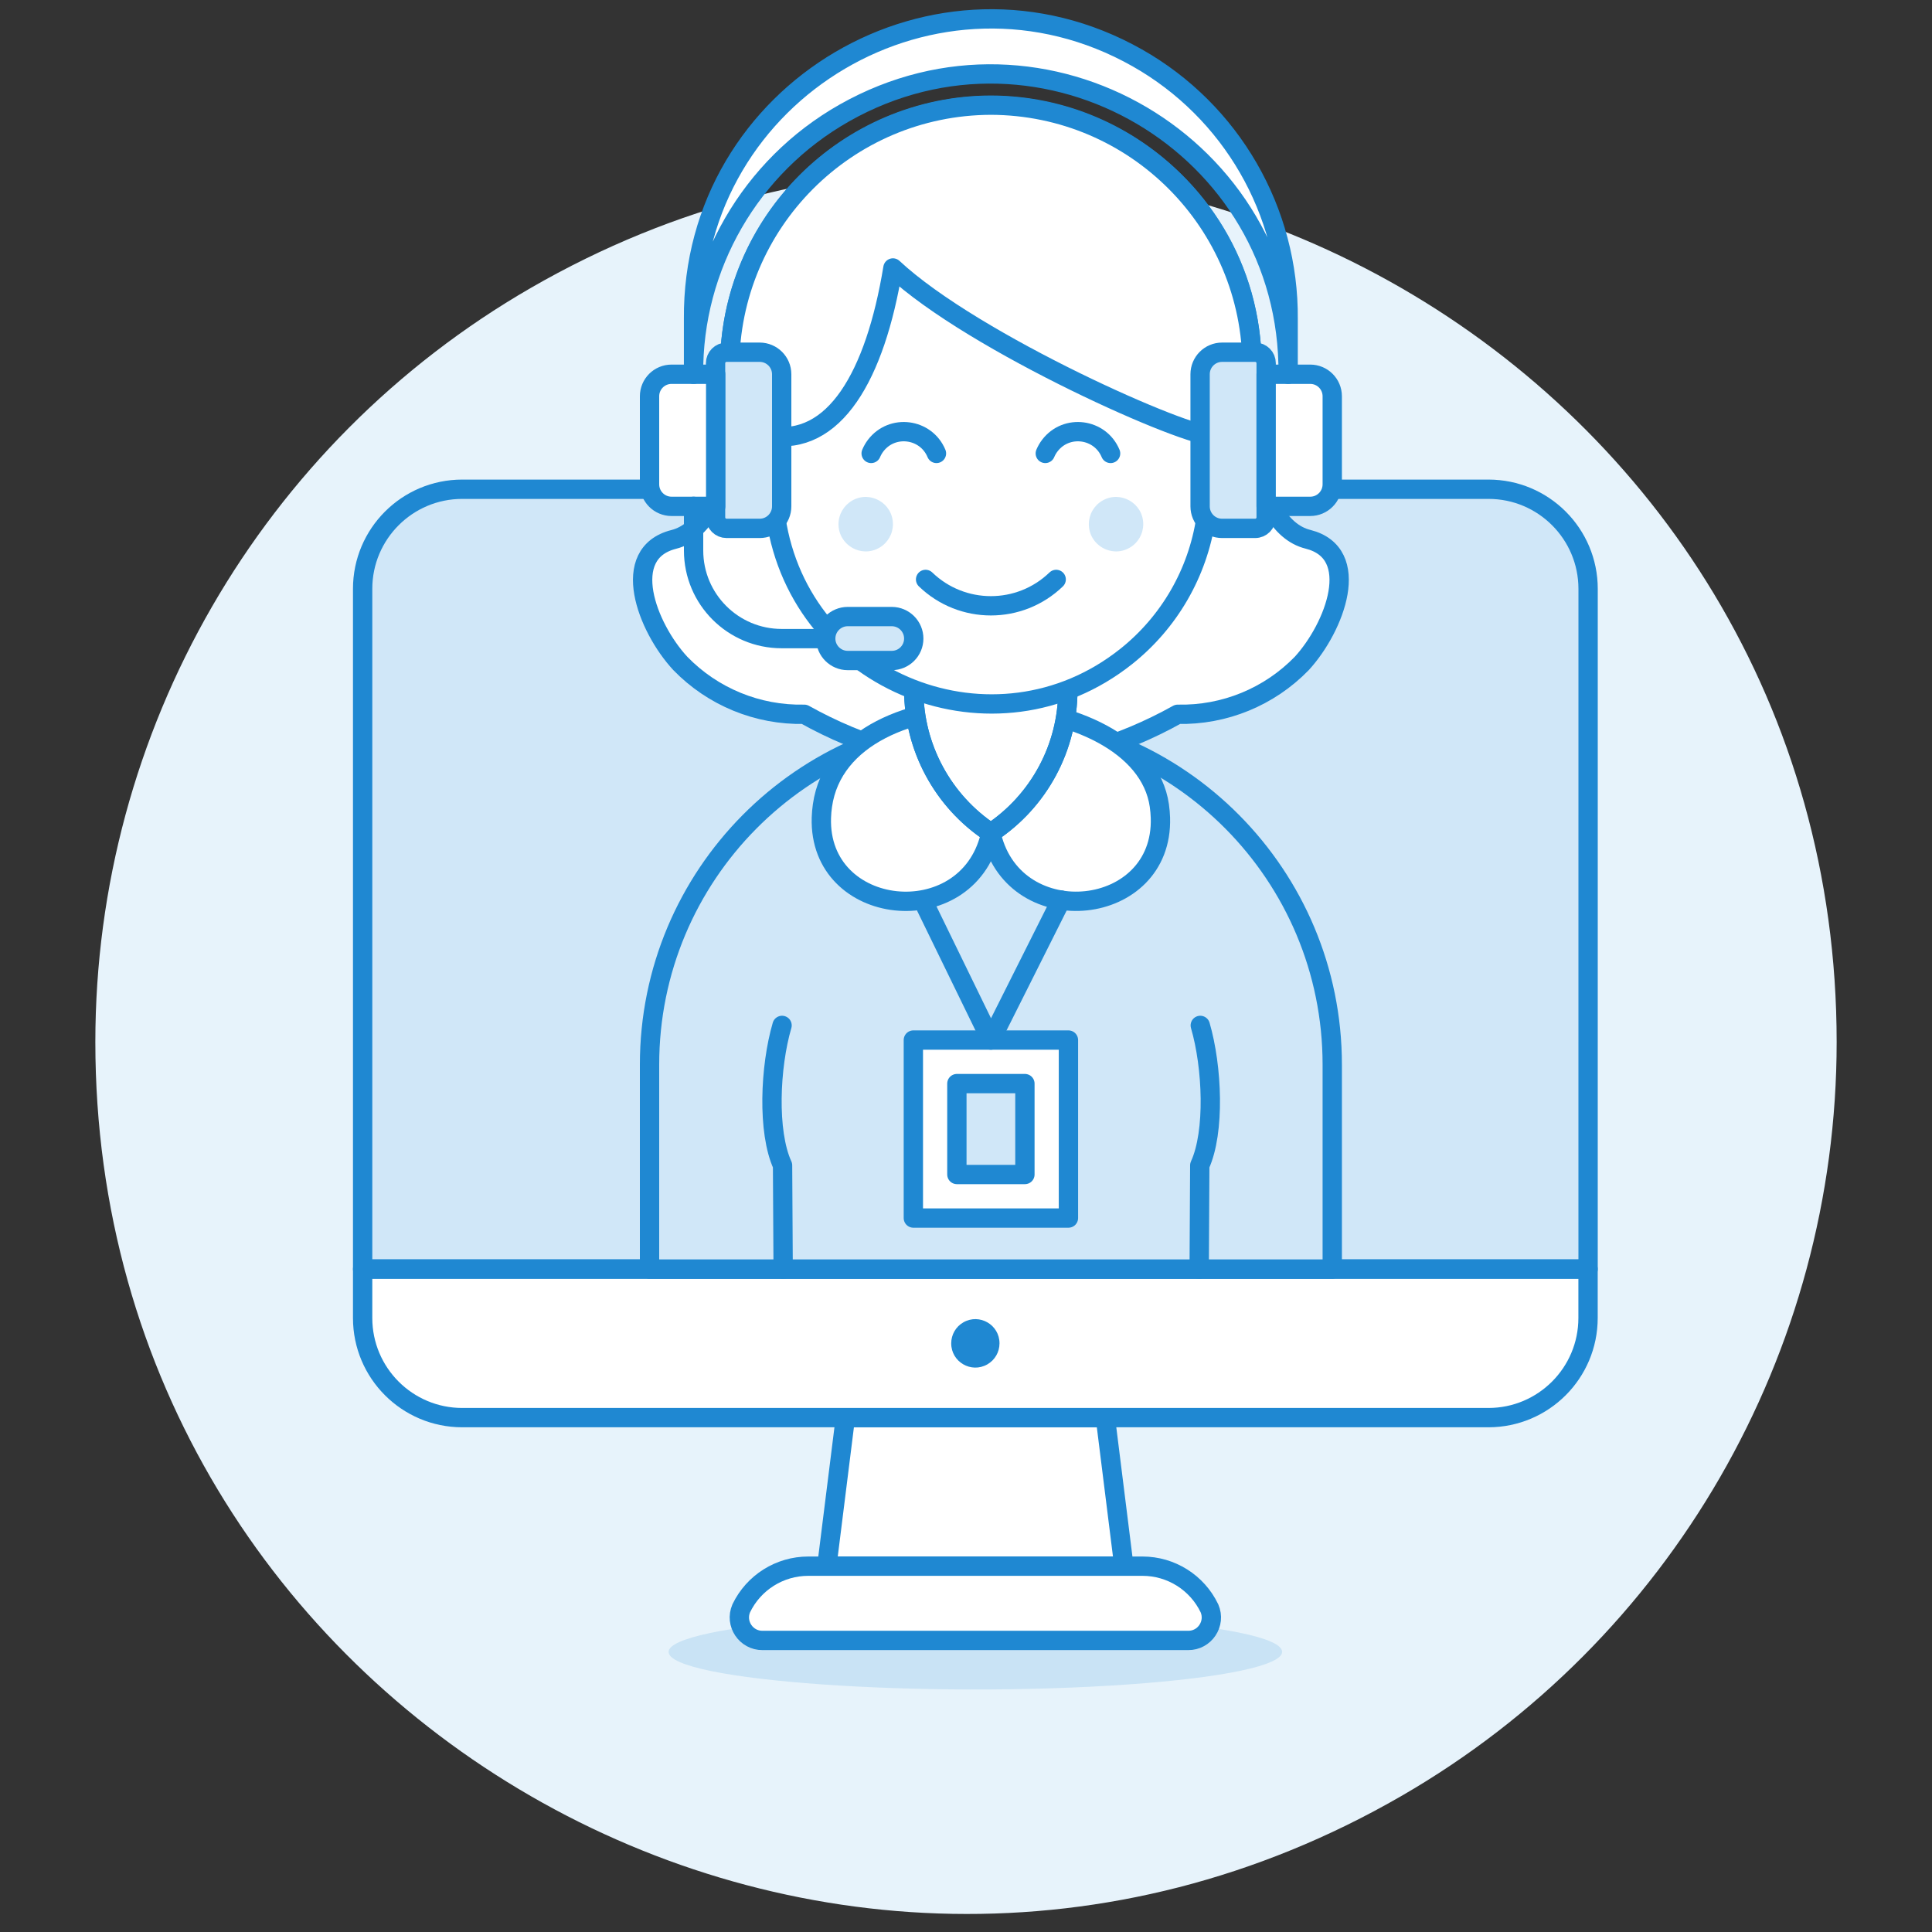 <svg xmlns="http://www.w3.org/2000/svg" viewBox="0 0 100 100" id="Customer-Server-Imac-4--Streamline-Ux.svg"><rect x="0" y="0" width="100" height="100" fill="#333333" stroke="none"/><desc>Customer Server Imac 4 Streamline Illustration: https://streamlinehq.com</desc><path d="M4.935 53.935C4.935 88.626 42.489 110.308 72.533 92.962C86.476 84.912 95.065 70.035 95.065 53.935C95.065 19.243 57.511 -2.439 27.467 14.907C13.524 22.957 4.935 37.834 4.935 53.935Z" fill="#e7f3fb" stroke-width="1"></path><path d="M34.607 85.501C34.607 86.997 47.838 87.932 58.423 87.184C63.336 86.837 66.362 86.195 66.362 85.501C66.362 84.005 53.131 83.07 42.546 83.818C37.633 84.165 34.607 84.806 34.607 85.501Z" fill="#1f88d2" opacity=".15" stroke-width="1"></path><path d="M82.2 30.48C82.2 27.631 79.889 25.321 77.039 25.323H23.926C21.078 25.323 18.769 27.632 18.77 30.48V65.688H82.199Z" fill="#d0e7f8" stroke-width="1"></path><path d="M58.173 81.065H42.796L43.757 73.376H57.213L58.173 81.065Z" fill="#ffffff" stroke-width="1"></path><path d="M58.173 81.065H42.796L43.757 73.376H57.213L58.173 81.065Z" fill="none" stroke="#1f88d2" stroke-linecap="round" stroke-linejoin="round" stroke-width="1"></path><path d="M61.492 84.909H39.475C38.613 84.919 38.026 84.038 38.367 83.246C39.008 81.913 40.356 81.065 41.835 81.065H59.135C60.614 81.065 61.961 81.913 62.601 83.246C62.944 84.039 62.355 84.921 61.492 84.909Z" fill="#ffffff" stroke="#1f88d2" stroke-linecap="round" stroke-linejoin="round" stroke-width="1"></path><path d="M77.039 73.376C79.887 73.376 82.196 71.067 82.197 68.219V65.688H18.77V68.219C18.77 71.067 21.078 73.376 23.926 73.376Z" fill="#ffffff" stroke="#1f88d2" stroke-linecap="round" stroke-linejoin="round" stroke-width="1"></path><path d="M82.2 30.48C82.2 27.631 79.889 25.321 77.039 25.323H23.926C21.078 25.323 18.769 27.632 18.77 30.48V65.688H82.199Z" fill="none" stroke="#1f88d2" stroke-linecap="round" stroke-linejoin="round" stroke-width="1"></path><path d="M49.235 69.532C49.232 70.494 50.272 71.098 51.106 70.619C51.495 70.396 51.735 69.981 51.734 69.532C51.737 68.57 50.697 67.966 49.863 68.445C49.473 68.668 49.234 69.083 49.235 69.532Z" fill="#1f88d2" stroke-width="1"></path><path d="M67.701 27.913C66.174 27.533 65.386 25.697 64.807 23.703V19C64.807 8.593 53.541 2.088 44.528 7.292C40.345 9.707 37.768 14.17 37.768 19V23.703C37.19 25.702 36.403 27.533 34.876 27.919C32.022 28.638 33.481 32.47 35.214 34.34C36.894 36.07 39.218 37.023 41.629 36.971C44.595 38.631 47.9 39.59 51.293 39.776C54.687 39.59 57.992 38.631 60.958 36.971C63.371 37.025 65.697 36.072 67.379 34.34C69.095 32.465 70.554 28.633 67.701 27.913Z" fill="#ffffff" stroke="#1f88d2" stroke-linecap="round" stroke-linejoin="round" stroke-width="1"></path><path d="M51.288 37.264C61.071 37.357 68.954 45.313 68.957 55.096V65.687H33.62V55.096C33.623 45.313 41.505 37.357 51.288 37.264" fill="#d0e7f8" stroke-width="1"></path><path d="M40.536 65.688L40.505 60.318C39.709 58.59 39.852 55.216 40.479 53.075" fill="none" stroke="#1f88d2" stroke-linecap="round" stroke-linejoin="round" stroke-width="1"></path><path d="M62.07 65.688L62.1 60.318C62.895 58.59 62.751 55.216 62.126 53.075" fill="none" stroke="#1f88d2" stroke-linecap="round" stroke-linejoin="round" stroke-width="1"></path><path d="M51.288 37.264C61.071 37.357 68.954 45.313 68.957 55.096V65.687H33.62V55.096C33.623 45.313 41.505 37.357 51.288 37.264" fill="none" stroke="#1f88d2" stroke-linecap="round" stroke-linejoin="round" stroke-width="1"></path><path d="M51.329 43.277C52.569 48.297 60.221 47.497 60.063 42.329C60.056 42.118 60.038 41.907 60.008 41.698H60.008C59.094 35.302 43.596 34.505 42.569 41.698H42.569C42.539 41.907 42.52 42.118 42.514 42.329C42.355 47.497 50.012 48.3 51.247 43.277L51.288 43.108Z" fill="#ffffff" stroke="#1f88d2" stroke-linecap="round" stroke-linejoin="round" stroke-width="1"></path><path d="M47.296 34.293V35.7C47.296 38.684 48.795 41.467 51.285 43.11H51.285H51.285C53.774 41.47 55.272 38.689 55.272 35.709V34.293Z" fill="#ffffff" stroke="#1f88d2" stroke-linecap="round" stroke-linejoin="round" stroke-width="1"></path><path d="M47.296 34.293V35.7C47.296 38.684 48.795 41.467 51.285 43.11H51.285H51.285C53.774 41.47 55.272 38.689 55.272 35.709V34.293Z" fill="none" stroke="#1f88d2" stroke-linecap="round" stroke-linejoin="round" stroke-width="1"></path><path d="M62.554 22.343V19.526C62.546 10.853 53.152 5.442 45.645 9.785C42.168 11.797 40.025 15.509 40.021 19.526V22.343C38.287 22.346 37.207 24.226 38.077 25.727C38.479 26.42 39.22 26.848 40.021 26.849C40.069 26.849 40.113 26.838 40.16 26.835C41.439 35.401 51.512 39.371 58.291 33.98C60.522 32.206 61.996 29.653 62.417 26.835C62.463 26.835 62.507 26.849 62.554 26.849C64.289 26.846 65.369 24.966 64.498 23.465C64.096 22.772 63.356 22.345 62.554 22.343Z" fill="#ffffff" stroke="#1f88d2" stroke-linecap="round" stroke-linejoin="round" stroke-width="1"></path><path d="M43.401 27.131C43.401 28.215 44.575 28.893 45.514 28.351C45.95 28.099 46.218 27.634 46.218 27.131C46.218 26.047 45.044 25.369 44.105 25.911C43.67 26.163 43.401 26.628 43.401 27.131Z" fill="#d0e7f8" stroke-width="1"></path><path d="M56.358 27.131C56.358 28.215 57.531 28.893 58.47 28.351C58.906 28.099 59.174 27.634 59.174 27.131C59.174 26.047 58.001 25.369 57.062 25.911C56.626 26.163 56.358 26.628 56.358 27.131Z" fill="#d0e7f8" stroke-width="1"></path><path d="M54.668 29.991C52.782 31.811 49.794 31.811 47.908 29.991" fill="none" stroke="#1f88d2" stroke-linecap="round" stroke-linejoin="round" stroke-width="1"></path><path d="M48.471 23.469C47.929 22.169 46.182 21.942 45.326 23.062C45.231 23.187 45.152 23.324 45.091 23.469" fill="none" stroke="#1f88d2" stroke-linecap="round" stroke-linejoin="round" stroke-width="1"></path><path d="M57.484 23.469C56.942 22.169 55.195 21.942 54.34 23.062C54.244 23.187 54.165 23.324 54.104 23.469" fill="none" stroke="#1f88d2" stroke-linecap="round" stroke-linejoin="round" stroke-width="1"></path><path d="M51.288 5.443C43.815 5.464 37.769 11.528 37.768 19V24.573C37.768 23.451 38.68 22.542 39.803 22.546C43.183 23.119 45.3 19.466 46.218 13.87C50.404 17.782 61.639 22.733 62.779 22.546C63.899 22.546 64.807 23.453 64.807 24.573V19C64.807 11.527 58.76 5.464 51.288 5.443Z" fill="#ffffff" stroke-width="1"></path><path d="M51.288 5.443C43.815 5.464 37.769 11.528 37.768 19V24.573C37.768 23.451 38.68 22.542 39.803 22.546C43.183 23.119 45.3 19.466 46.218 13.87C50.404 17.782 61.639 22.733 62.779 22.546C63.899 22.546 64.807 23.453 64.807 24.573V19C64.807 11.527 58.76 5.464 51.288 5.443Z" fill="none" stroke="#1f88d2" stroke-linecap="round" stroke-linejoin="round" stroke-width="1"></path><path d="M40.46 26.209C40.46 26.839 39.949 27.349 39.319 27.349H37.607C37.292 27.349 37.038 27.094 37.037 26.779V18.801C37.037 18.486 37.292 18.231 37.607 18.231H39.319C39.949 18.231 40.46 18.741 40.46 19.371Z" fill="#d0e7f8" stroke="#1f88d2" stroke-linecap="round" stroke-linejoin="round" stroke-width="1"></path><path d="M34.76 26.209H37.044V19.371H34.76C34.13 19.37 33.62 19.88 33.62 20.51V25.069C33.62 25.699 34.13 26.209 34.76 26.209Z" fill="#ffffff" stroke="#1f88d2" stroke-linecap="round" stroke-linejoin="round" stroke-width="1"></path><path d="M63.257 27.349H64.967C65.282 27.349 65.536 27.094 65.536 26.779V18.801C65.537 18.486 65.282 18.231 64.967 18.231H63.257C62.627 18.23 62.117 18.741 62.117 19.371V26.209C62.117 26.839 62.627 27.349 63.257 27.349Z" fill="#d0e7f8" stroke="#1f88d2" stroke-linecap="round" stroke-linejoin="round" stroke-width="1"></path><path d="M68.957 25.069C68.957 25.699 68.446 26.209 67.817 26.209H65.536V19.371H67.817C68.446 19.37 68.957 19.88 68.957 20.51Z" fill="#ffffff" stroke="#1f88d2" stroke-linecap="round" stroke-linejoin="round" stroke-width="1"></path><path d="M66.674 19.371C66.776 7.525 54.016 0.011 43.706 5.846C38.839 8.601 35.85 13.779 35.898 19.371V16.52C35.796 4.675 48.556 -2.839 58.866 2.996C63.733 5.75 66.722 10.928 66.674 16.52Z" fill="#ffffff" stroke="#1f88d2" stroke-linecap="round" stroke-linejoin="round" stroke-width="1"></path><path d="M46.159 34.188H43.879C43.252 34.188 42.742 33.681 42.739 33.054H42.739C42.739 32.424 43.249 31.914 43.879 31.913H46.159C46.788 31.915 47.296 32.425 47.296 33.054H47.296C47.294 33.68 46.786 34.187 46.159 34.188Z" fill="#d0e7f8" stroke="#1f88d2" stroke-linecap="round" stroke-linejoin="round" stroke-width="1"></path><path d="M42.739 33.054H40.46C37.941 33.054 35.9 31.012 35.9 28.494V26.209" fill="none" stroke="#1f88d2" stroke-linecap="round" stroke-linejoin="round" stroke-width="1"></path><path d="M47.275 53.833H55.302V63.046H47.275Z" fill="#ffffff" stroke="#1f88d2" stroke-linecap="round" stroke-linejoin="round" stroke-width="1"></path><path d="M49.528 56.087H53.049V60.792H49.528Z" fill="#d0e7f8" stroke="#1f88d2" stroke-linejoin="round" stroke-width="1"></path><path d="M47.926 46.935L51.288 53.833L54.923 46.587" fill="none" stroke="#1f88d2" stroke-linecap="round" stroke-linejoin="round" stroke-width="1"></path></svg>